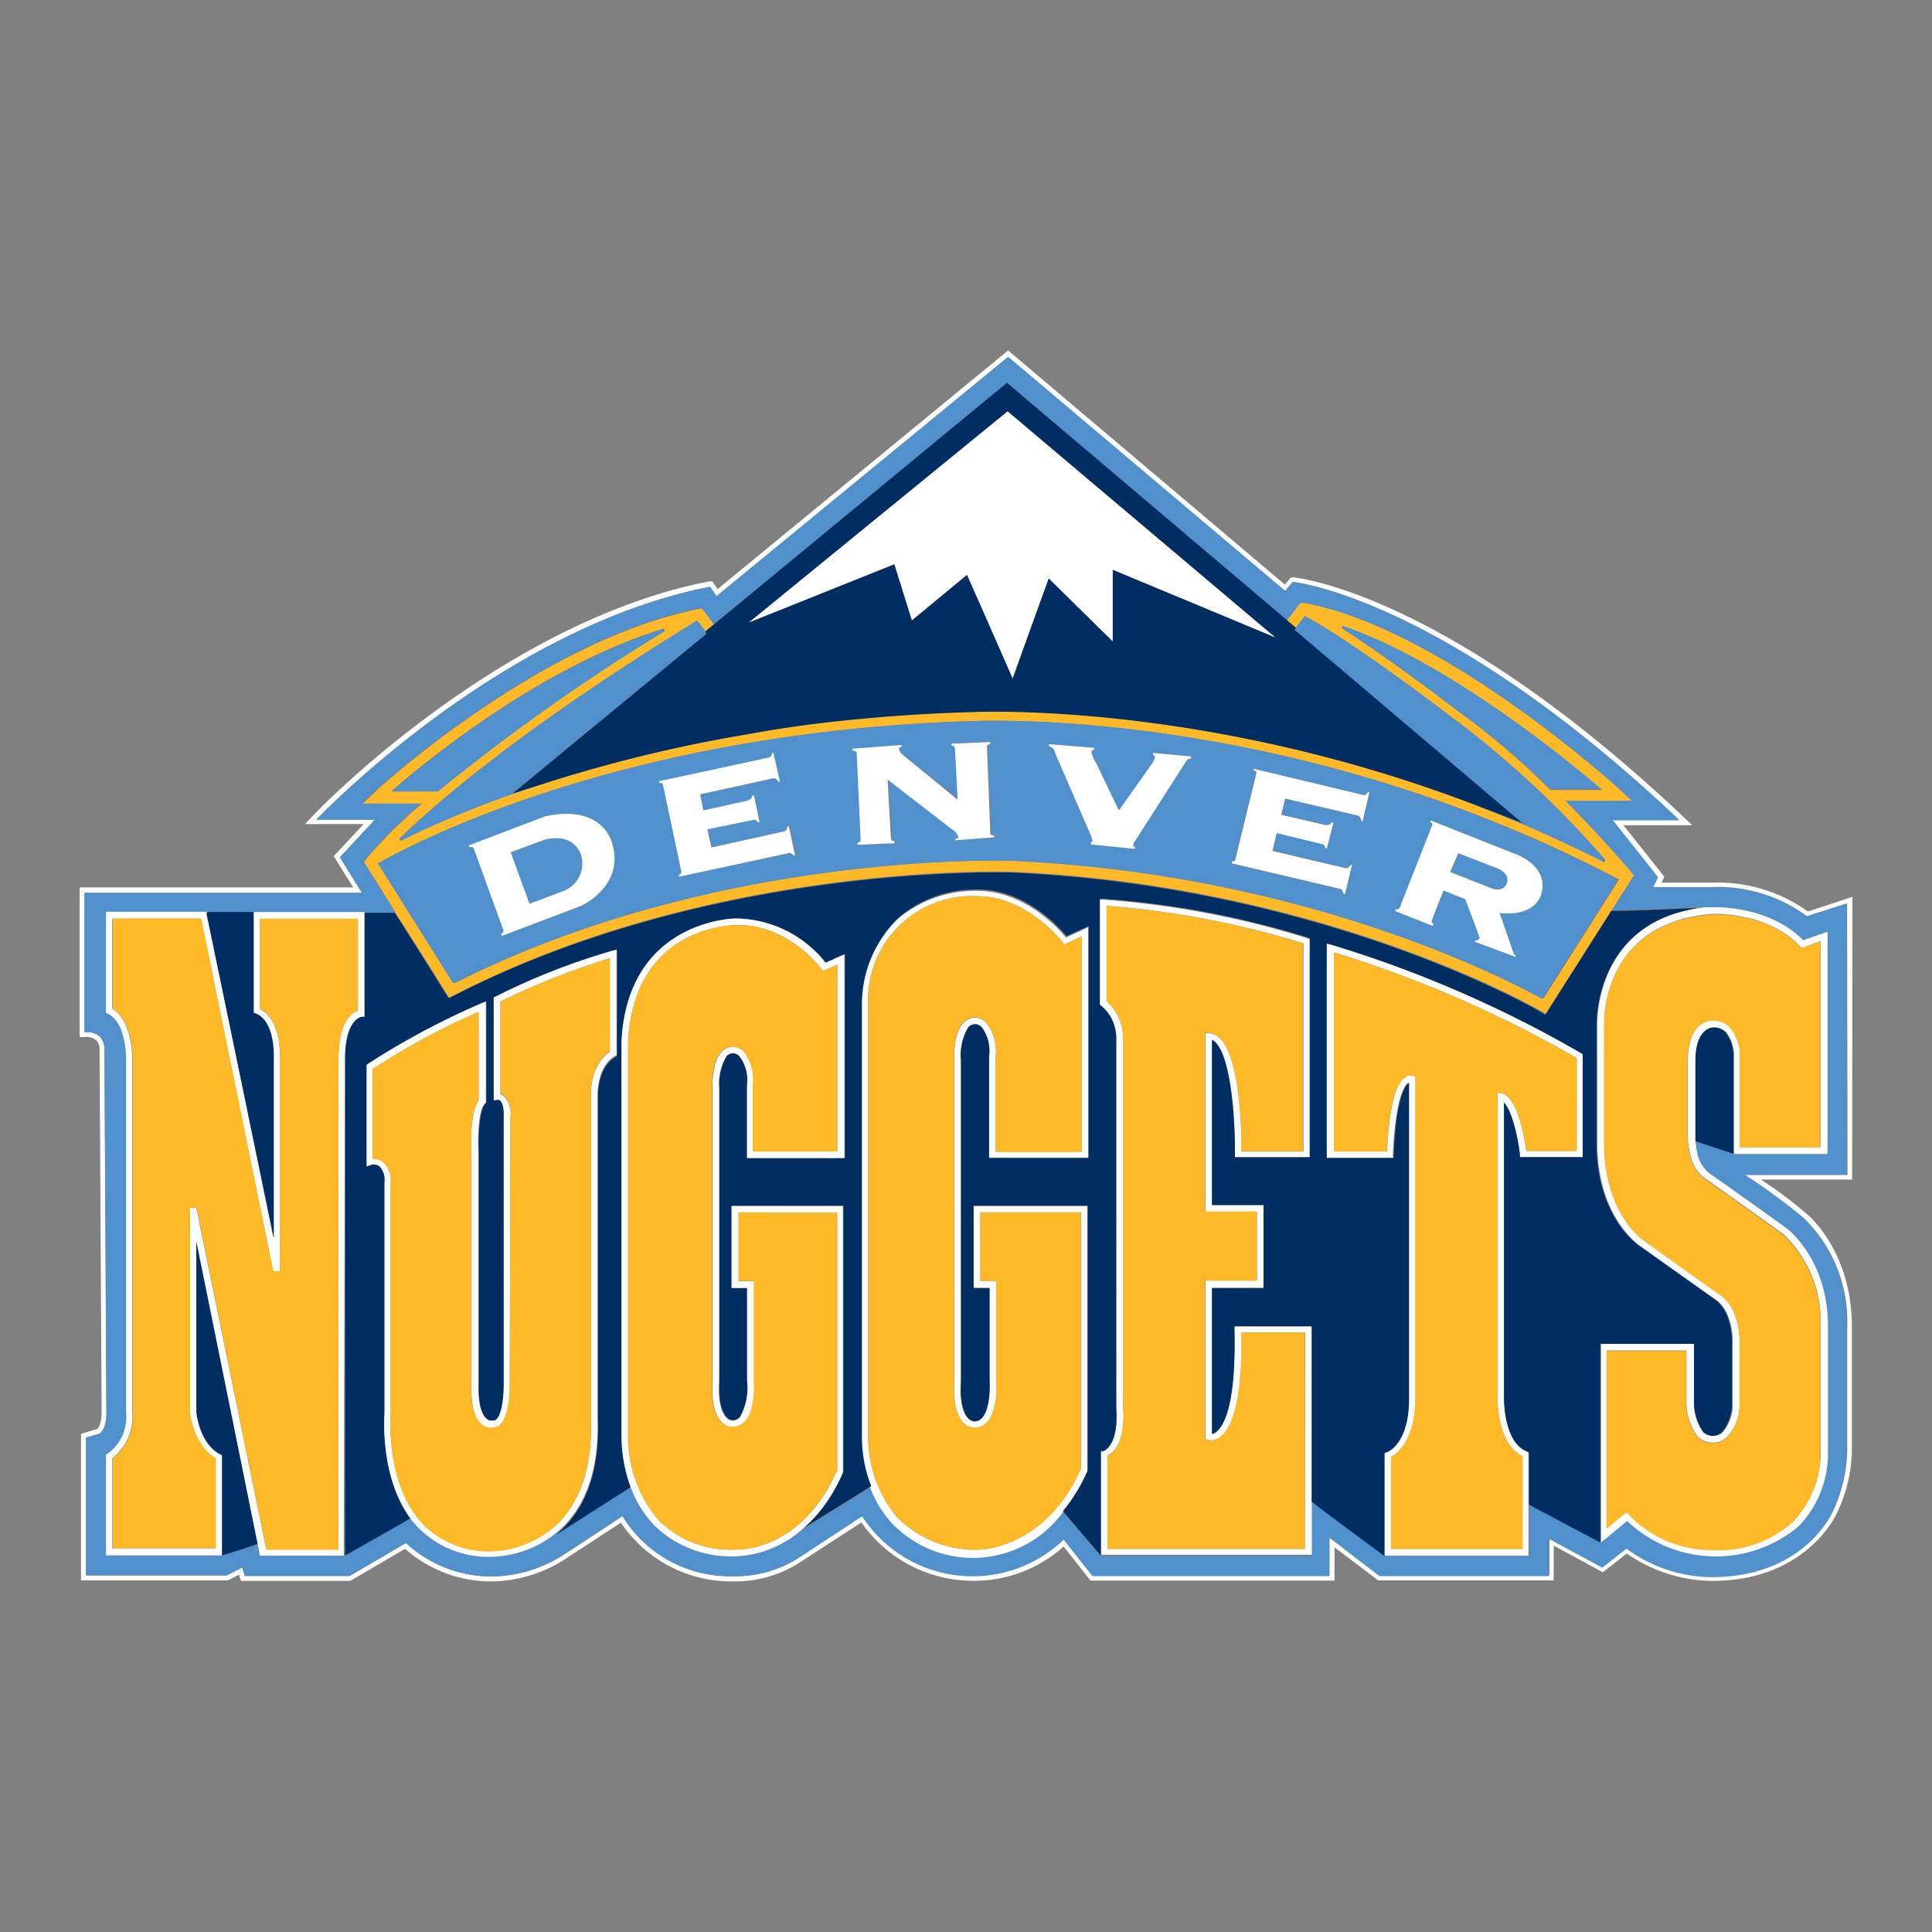 <svg id="Layer_1" data-name="Layer 1" xmlns="http://www.w3.org/2000/svg" viewBox="0 0 150 150"><rect x="0" y="0" width="150" height="150" fill="#808080" stroke="none"/><defs><style>.cls-1{fill:#fff;}.cls-2{fill:#5091cd;}.cls-3{fill:#002d62;}.cls-4{fill:#fdb927;}</style></defs><title>Artboard 1 copy 6</title><path class="cls-1" d="M143.82,69.63l-3.45,1.14a12.07,12.07,0,0,0-7.48-2.24H129l.22-.46-3.18-4,5.34,0-.68-.65c-18.26-17.25-29.79-18.54-30.27-18.59l-.2,0-.47.56L78.27,27.21,55.71,45.74l-.41-.6-.24,0c-16.38,3.18-30.63,18-30.77,18.2l-.61.64h4.56l-2.33,2.49,1.51,2.43H6.18V80.52h.4a1.12,1.12,0,0,1,.91.26,1,1,0,0,1,.24.66v0c0,.21.16,27.92.16,27.92v.26c0,1-.29,1.29-.34,1.33l-1.26.37V122.7h11.4l.88-.45c0,.09.14.49.14.49h8.48l4.26-2.49a10.1,10.1,0,0,0,6.91,2.53,10.89,10.89,0,0,0,5.25-1.56l4.6-3a10.31,10.31,0,0,0,8.62,4.56,9.25,9.25,0,0,0,5.32-1.51l4.73-3.07a10.57,10.57,0,0,0,8.45,4.53,10.42,10.42,0,0,0,7.25-2.66l2.09,2.65h18.94v-2.59L107,122.7h13.63V120l3.81,2.07s1.52-1.18,1.86-1.46a11.81,11.81,0,0,0,6.63,2.13h0c7.33,0,9.65-5.18,9.67-5.23a11.69,11.69,0,0,0,1.18-4.87V103c0-5.81-3.35-8.63-3.5-8.75a33,33,0,0,0-3.57-2.67h7.09Zm-.38,21.6h-7.95a47.25,47.25,0,0,1,4.57,3.35,11.19,11.19,0,0,1,3.36,8.45v9.64a11.7,11.7,0,0,1-1.14,4.73l0,0c-.26.55-2.58,5-9.31,5a11.23,11.23,0,0,1-6.63-2.22l-1.88,1.48-4.16-2.25v2.91H107.14l-3.91-3v3H84.86l-2.24-2.83A10.22,10.22,0,0,1,67,117.67l-5,3.28a9.12,9.12,0,0,1-5.13,1.43,9.73,9.73,0,0,1-8.5-4.69s-3.55,2.36-4.9,3.21a10.56,10.56,0,0,1-5.07,1.5,9.76,9.76,0,0,1-6.85-2.61l-4.39,2.57H19l-.19-.66-1.21.62H6.67v-10.7l1.06-.31h0c.12-.08.59-.5.52-1.93L8.11,81.49s.12-1.44-1.55-1.36V69.32H28.1l-1.71-2.76,2.72-2.92H24.56S38.68,48.75,55.13,45.56l.5.73L78.27,27.71l21.5,18.16.59-.7s11.66,1.12,30,18.48l-5.17,0,3.51,4.43-.38.79h4.57a11.62,11.62,0,0,1,7.41,2.27l3.11-1Z"/><path class="cls-2" d="M131.57,88.38c0-.14,0-.27,0-.37C131.55,88.11,131.56,88.23,131.57,88.38Z"/><path class="cls-2" d="M65,115.2c-.09.19-.19.36-.29.53C64.84,115.56,64.94,115.38,65,115.2Z"/><path class="cls-2" d="M43.77,118.48l-.24.23Z"/><path class="cls-2" d="M34.44,76.77l0,0Z"/><path class="cls-2" d="M131.55,87.83a.07.07,0,0,1,0,0S131.55,87.8,131.55,87.83Z"/><path class="cls-2" d="M132.92,68.91h-4.57l.38-.79-3.51-4.43,5.17,0c-18.37-17.36-30-18.48-30-18.48l-.59.7L78.27,27.71,55.63,46.29l-.5-.73C38.68,48.75,24.56,63.64,24.56,63.64h4.55l-2.72,2.92,1.71,2.76H6.56V80.13c1.67-.08,1.55,1.36,1.55,1.36l.16,27.88c.07,1.43-.4,1.85-.52,1.93h0l-1.06.31v10.7H17.6l1.21-.62.19.66h8.09l4.39-2.57a9.76,9.76,0,0,0,6.85,2.61,10.56,10.56,0,0,0,5.07-1.5c1.35-.85,4.9-3.21,4.9-3.21a9.73,9.73,0,0,0,8.5,4.69A9.12,9.12,0,0,0,61.93,121l5-3.28a10.22,10.22,0,0,0,15.65,1.82l2.24,2.83h18.37v-3l3.91,3h13.13v-2.91l4.16,2.25,1.88-1.48a11.23,11.23,0,0,0,6.63,2.22c6.73,0,9.05-4.4,9.31-5l0,0a11.7,11.7,0,0,0,1.14-4.73V103a11.19,11.19,0,0,0-3.36-8.45,47.25,47.25,0,0,0-4.57-3.35h7.95V70.15l-3.11,1A11.62,11.62,0,0,0,132.92,68.91Zm8.94,3.43V89.6H134.6s-2.72-.89-3-1c0,0,0-.09,0-.13a6.82,6.82,0,0,0,.14,1,2.62,2.62,0,0,0,.94,1.62s2.49,1.74,6.12,4.36c.13.1,3.17,2.51,3.09,7.71v9.95a8.17,8.17,0,0,1-2.26,5.38,10,10,0,0,1-13.33-.4l-1.61,1.33-.28.22-.13.1s-4.55-2.4-5.53-2.94v4H107.48s-4.62-3.43-5.66-4.23v4.24H85.45S83,118,82.51,117.32a8.67,8.67,0,0,1-13.3.79,8.46,8.46,0,0,1-1.62-2.64c-.8.51-4.43,2.77-5.46,3.4l-.29.23a8.21,8.21,0,0,1-4.74,1.73,8.5,8.5,0,0,1-6.29-2.39,8.65,8.65,0,0,1-1.88-3.07c-.84.55-4.91,3.14-5.85,3.73a11.08,11.08,0,0,1-1,.68,8.47,8.47,0,0,1-3.88,1.09,7.66,7.66,0,0,1-5.86-2.4,6.66,6.66,0,0,1-.49-.59c-1.12.65-5.09,2.89-5.09,2.89H20.22l0-.21-.15-.71c-.74.26-2.82.91-2.82.91h-9V113l.13-.07a3.51,3.51,0,0,0,1.43-3.2s0-27.26,0-27.27.09-3-1.41-3.68l-.15-.07v-.17l0-7.43v-.25H19.66v0h11a.21.21,0,0,0,0-.06l-2.25-3.6-.2-.32.23-.3a37.12,37.12,0,0,1,4.28-4.23H28.11l1-.94c.51-.47,12.81-11.67,25-14.15l.33-.06.21.27.75,1L78.18,29.72,99.92,48.17l.84-1.09.2-.26.32,0c10.27,1.91,23,13.14,24.4,14.41l1,.94h-5.15c2.93,3,5,5.42,5.25,5.7l.08.07-.29.47-1.43,2.25c2.34,0,6.14-.24,7.27-.23h-.05l.55,0c.18,0,4.38-.16,7,2.55l1.56-.53Z"/><path class="cls-2" d="M64.45,116.21l0,0Z"/><path class="cls-2" d="M131.55,88v0Z"/><path class="cls-2" d="M65.46,114.3c-.12.27-.24.54-.37.79C65.22,114.84,65.34,114.58,65.46,114.3Z"/><path class="cls-3" d="M134.58,82.08a3,3,0,0,0-.61-1.94,1.36,1.36,0,0,0-1-.38c-.06,0-1.36,0-1.39,2.58v5.44a.07.07,0,0,0,0,0h0V88c0,.1,0,.23,0,.37v.08s0,.08,0,.13c.3.11,3,1,3,1l0-.25Z"/><path class="cls-3" d="M15.24,109.65s.24,2.41,1.85,3.24l.14.07v7.56l0,.25s2.08-.65,2.82-.91L15.24,96.34Z"/><path class="cls-4" d="M34.41,76.72l0,0,.2.32.27.41.44-.22c19.79-10.16,42.22-9.58,43.16-9.55,24.34,1.06,40.93,10.68,41.09,10.78l.45.26,5.12-8.06,1.43-2.25.29-.47-.08-.07c-.23-.28-2.32-2.75-5.25-5.7h5.15l-1-.94c-1.42-1.27-14.13-12.5-24.4-14.41l-.32,0-.2.26-.84,1.09.07.07h0l.61.51.69-.9.07,0c3.88,2.09,11.44,7.89,11.49,7.93a76.14,76.14,0,0,1,11.8,11l-.11.15c-2-1-4.08-2-6.21-2.91-1.14-.49-2.28-.94-3.4-1.38-21.42-8.31-39.37-7.38-39.57-7.37-2.8.08-5.63.25-8.39.51-3,.27-5.93.66-8.87,1.16h0a112.27,112.27,0,0,0-16.35,4l-2,.7h0a79.57,79.57,0,0,0-8.6,3.6L31,65.13c2.86-2.79,9.66-8.69,23.1-16.87l.07,0,.59.81.61-.5h0l.08-.06-.75-1-.21-.27-.33.06c-12.22,2.48-24.52,13.68-25,14.15l-1,.94h4.61a37.12,37.12,0,0,0-4.28,4.23l-.23.3.2.32,2.25,3.6a.21.21,0,0,1,0,.06h0C32.14,73.09,33.81,75.76,34.41,76.72Zm78.86-21.45h0s-5-3.89-9.11-6.5l.09-.17c8.15,2.82,17.32,10.33,19.94,12.57l.19.17h-.25l-3.76,0A58.6,58.6,0,0,0,113.27,55.27ZM30.39,61.42l.2-.17c2.53-2.19,11.52-9.57,20.94-12.45l.08.17A158.58,158.58,0,0,0,34,61.42Zm-1,5.56.09,0c3-1.7,19.4-10.19,46-11,1,0,24.81-1.07,50.16,12.27l.09,0-5.89,9.27-.08,0c-2.91-1.61-18.58-9.7-41.13-10.69-.22,0-22.89-.83-43.25,9.47l-.07,0Z"/><path class="cls-2" d="M124.38,61.33l-.19-.17c-2.62-2.24-11.79-9.75-19.94-12.57l-.09.17c4.06,2.61,9.06,6.46,9.11,6.5h0a58.6,58.6,0,0,1,7.1,6l3.76,0Z"/><path class="cls-2" d="M51.61,49l-.08-.17c-9.42,2.88-18.41,10.26-20.94,12.45l-.2.17H34A158.58,158.58,0,0,1,51.61,49Z"/><path class="cls-2" d="M117.05,68.54s.33-.78-1-1.22l-2.82-1.08-.58,1.46,3.06,1.21S116.73,69.43,117.05,68.54Z"/><path class="cls-2" d="M43.77,69.17a2.28,2.28,0,0,0,1.33-2.83s-.52-1.79-2.93-1.11l-2.52,1,1.46,4Z"/><path class="cls-2" d="M35.3,76.31c20.36-10.3,43-9.48,43.25-9.47,22.55,1,38.22,9.08,41.13,10.69l.08,0,5.89-9.27-.09,0C100.21,54.91,76.4,55.93,75.4,56c-26.56.77-42.95,9.26-46,11l-.09,0,5.88,9.36Zm73.1-5.72a.21.21,0,0,0,.29-.12L111.23,64c0-.12-.19-.17-.19-.17l.06-.14,6.82,2.71c2.72,1.26,1.67,3.24,1.67,3.24-.79,1.64-3.15,1.23-3.15,1.23l1.11,3.21a.41.41,0,0,1,.14.13l0,.08-3.17-1.18,0-.12c.26.1.37-.19.37-.19-.06-.22-1.12-3-1.12-3l-1.69-.67-.9,2.29a.25.25,0,0,0,.14.32l-.06.15-2.91-1.15Zm-12.79-3.7a.2.2,0,0,0,.27-.17L97.52,60c0-.13-.21-.15-.21-.15l0-.14,8.35,2s.37.16.49-.19l.13,0-.53,2.27-.09,0a.69.69,0,0,0-.19-.43L99.78,62l-.31,1.23,3.41.79s.36.06.5-.19h.15l-.51,2-.13,0a.39.39,0,0,0-.16-.3l-3.61-.88-.33,1.39,5.66,1.33s.22.09.41-.26l.11,0-.54,2.27-.1,0s-.11-.35-.29-.34l-8.47-2ZM81.44,57.78l3.51.28,0,.17c-.13,0-.23.05-.22.16a3.32,3.32,0,0,0,.41.92l1.73,3.62,2.55-3.61a1.49,1.49,0,0,0,.24-.47c0-.1,0-.2-.13-.21l0-.18,2.94.27v.17c-.28,0-.34.13-.52.43l-3.79,5.91c-.06.12-.15.2-.16.33s0,.17.11.18v.16l-3.4-.35,0-.18c.18,0,.08-.22.08-.22l-.08-.26-2.78-6.41c-.12-.39-.18-.44-.51-.54ZM70,57.86V58s-.29,0-.22.19a.89.89,0,0,0,.2.32L74.39,62l-.21-4a.22.22,0,0,0-.26-.19V57.7l3-.13v.16a.23.23,0,0,0-.25.23l.31,6.81c0,.11.28.09.28.09l0,.15-3,.23v-.12s.29,0,.22-.19a1,1,0,0,0-.21-.32l.15.1-5.42-4.18.26,4.58a.24.24,0,0,0,.28.19v.17l-2.88.12,0-.17a.23.23,0,0,0,.25-.22l-.31-6.8c0-.12-.27-.1-.27-.1l0-.15Zm-10.46,1s.41,0,.37-.39l.11,0,.51,2.27-.09,0a.7.7,0,0,0-.36-.31l-5.75,1.26.25,1.25L58,62.18s.35-.1.37-.39l.14,0L59,63.8l-.14,0a.38.38,0,0,0-.27-.19l-3.64.75.31,1.41,5.68-1.25s.24,0,.26-.41l.11,0,.49,2.28-.1,0s-.25-.27-.41-.18l-8.51,1.83,0-.16a.21.21,0,0,0,.18-.27l-1.43-6.77c-.06-.11-.25,0-.25,0l0-.15ZM42.3,63.43c4.47-1.06,5.2,2,5.2,2,1.09,3.38-2.38,4.94-2.38,4.94L39,72.66l-.08-.16a.25.25,0,0,0,.18-.29l-2.32-6.39c-.08-.1-.29,0-.29,0l-.08-.14Z"/><path class="cls-2" d="M54.8,49.25l.06-.06L54.75,49l-.59-.81-.07,0C40.65,56.44,33.85,62.34,31,65.13l.11.15a79.57,79.57,0,0,1,8.6-3.6h0l2-.7-2,.63Z"/><path class="cls-2" d="M118.16,63.9c-1.09-.43-2.16-.84-3.23-1.24,1.12.44,2.26.89,3.4,1.38,2.13.92,4.22,1.89,6.21,2.91l.11-.15a76.14,76.14,0,0,0-11.8-11s-7.61-5.84-11.49-7.93l-.07,0-.69.9-.12.15Z"/><path class="cls-1" d="M36.76,65.82l2.32,6.39a.25.25,0,0,1-.18.29l.08.16,6.14-2.33s3.47-1.56,2.38-4.94c0,0-.73-3-5.2-2l-5.91,2.25.08.14S36.68,65.72,36.76,65.82Zm5.41-.59c2.41-.68,2.93,1.11,2.93,1.11a2.28,2.28,0,0,1-1.33,2.83l-2.66,1-1.46-4Z"/><path class="cls-1" d="M51.46,60.87l1.43,6.77a.21.21,0,0,1-.18.27l0,.16,8.51-1.83c.16-.09.41.18.41.18l.1,0-.49-2.28-.11,0c0,.39-.26.41-.26.41L55.23,65.8l-.31-1.41,3.64-.75a.38.38,0,0,1,.27.19l.14,0-.43-2.06-.14,0c0,.29-.37.39-.37.39l-3.42.76-.25-1.25,5.75-1.26a.7.7,0,0,1,.36.31l.09,0-.51-2.27-.11,0c0,.38-.37.39-.37.39l-8.39,1.81,0,.15S51.4,60.76,51.46,60.87Z"/><path class="cls-1" d="M66.51,58.4l.31,6.8a.23.23,0,0,1-.25.22l0,.17,2.88-.12V65.3a.24.24,0,0,1-.28-.19l-.26-4.58,5.42,4.18-.15-.1a1,1,0,0,1,.21.32c.07.19-.22.19-.22.19v.12l3-.23,0-.15s-.24,0-.28-.09L76.63,58a.23.23,0,0,1,.25-.23v-.16l-3,.13v.16a.22.22,0,0,1,.26.19l.21,4L70,58.53a.89.89,0,0,1-.2-.32C69.74,58,70,58,70,58v-.16l-3.82.29,0,.15S66.47,58.28,66.51,58.4Z"/><path class="cls-1" d="M104.33,69.41l.1,0,.54-2.27-.11,0c-.19.35-.41.26-.41.26l-5.66-1.33.33-1.39,3.61.88a.39.39,0,0,1,.16.3l.13,0,.51-2h-.15c-.14.25-.5.19-.5.19l-3.41-.79L99.78,62l5.73,1.34a.69.69,0,0,1,.19.43l.09,0,.53-2.27-.13,0c-.12.35-.49.19-.49.19l-8.35-2,0,.14s.2,0,.21.15l-1.64,6.72a.2.2,0,0,1-.27.17l0,.16,8.47,2C104.22,69.06,104.33,69.41,104.33,69.41Z"/><path class="cls-1" d="M111.31,71.75a.25.25,0,0,1-.14-.32l.9-2.29,1.69.67s1.06,2.79,1.12,3c0,0-.11.29-.37.19l0,.12,3.17,1.18,0-.08a.41.41,0,0,0-.14-.13l-1.11-3.21s2.36.41,3.15-1.23c0,0,1-2-1.67-3.24l-6.82-2.71-.06.14s.19,0,.19.17l-2.54,6.45a.21.21,0,0,1-.29.12l-.06.16,2.91,1.15Zm1.91-5.51L116,67.32c1.34.44,1,1.22,1,1.22-.32.89-1.35.37-1.35.37l-3.06-1.21Z"/><path class="cls-1" d="M81.93,58.49l2.78,6.41.08.26s.1.21-.08.22l0,.18,3.4.35v-.16c-.08,0-.12,0-.11-.18s.1-.21.16-.33l3.79-5.91c.18-.3.24-.45.52-.43v-.17l-2.94-.27,0,.18c.12,0,.15.11.13.21a1.49,1.49,0,0,1-.24.47l-2.55,3.61-1.73-3.62a3.32,3.32,0,0,1-.41-.92c0-.11.09-.17.22-.16l0-.17-3.51-.28,0,.17C81.75,58.05,81.81,58.1,81.93,58.49Z"/><path class="cls-1" d="M26.79,82c.07-2.89,1.27-3,1.28-3l.23,0a1.77,1.77,0,0,0,0-.23V70.81H19.66v7.82l.17.06c1.48.59,1.39,3.26,1.39,3.29s0,9.45,0,14.13L16.09,71l0-.21H8.23v.25l0,7.43v.17l.15.07c1.5.73,1.41,3.65,1.41,3.68s0,27.27,0,27.27a3.51,3.51,0,0,1-1.43,3.2l-.13.07v7.83h9l0-.25V113l-.14-.07c-1.61-.83-1.84-3.21-1.85-3.24V96.34L20,119.86l.15.71,0,.21h6.54v-.25Zm-.51,0s0,35,0,38.31h-5.6L15.23,93.73l-.51,0v15.9c0,.12.27,2.57,2,3.58v7h-8v-7a4.07,4.07,0,0,0,1.55-3.56l0-27.26c0-.12.08-3.09-1.56-4.07l0-7h6.88l5.63,27.41.52,0,0-16.69c0-.11.09-2.86-1.56-3.69v-7h7.61v7.13C27.32,78.62,26.34,79.29,26.28,82Z"/><path class="cls-1" d="M84.44,114.13V93.62H75.59V100h1.24v7.17c0,.6,0,2.24-.57,2.9a.76.76,0,0,1-.61.29.72.72,0,0,1-.49-.25c-.31-.33-.66-1.09-.55-2.85V82.29a4.21,4.21,0,0,1,.57-2.55.72.72,0,0,1,.55-.24.74.74,0,0,1,.5.25A3.07,3.07,0,0,1,76.79,82v8h7.69v-18l-.36.17-1.36.62c-.6-.72-3.22-3.62-6.87-3.62a9.26,9.26,0,0,0-6.19,2.19,9.4,9.4,0,0,0-2.83,6.83v33.3a10.53,10.53,0,0,0,.72,4.09,8.46,8.46,0,0,0,1.62,2.64,8.67,8.67,0,0,0,13.3-.79,13.39,13.39,0,0,0,1.91-3.14Zm-.51-.12c-2.83,6.36-8,6.31-8,6.31a8.55,8.55,0,0,1-6.31-2.56,9.73,9.73,0,0,1-2.21-6.37V78.1a8.07,8.07,0,0,1,8.5-8.52c3.83,0,6.57,3.54,6.59,3.58l.13.17.19-.09L84,72.69V89.41H77.3V82a3.52,3.52,0,0,0-.73-2.6,1.23,1.23,0,0,0-.84-.39,1.28,1.28,0,0,0-.93.4c-.81.86-.72,2.84-.71,2.92v24.91c-.09,1.56.15,2.66.73,3.24a1.1,1.1,0,0,0,.85.38,1.31,1.31,0,0,0,1-.45c.87-1,.7-3.18.69-3.27V99.45H76.11V94.13h7.82Z"/><path class="cls-1" d="M95.84,102.93v.26c.14,5.81-.81,7.46-1.4,7.93a.76.76,0,0,1-.34.17V100h4V93.56h-4V80.8c1.38.65,1.83,5.65,1.78,8.85v.26h5.81v-17l-.18-.06a69.86,69.86,0,0,0-15.85-3l-.27,0V78l.11.08a3.26,3.26,0,0,1,1.17,2.46v28.74c.21,3-1,3.33-1,3.33l-.19,0s0,8.1,0,8.1h16.37V102.93Zm5.47,17.33H86V113c.44-.22,1.4-1,1.21-3.77V80.55a3.81,3.81,0,0,0-1.29-2.81V70.33a69.56,69.56,0,0,1,15.28,2.91V89.4H96.4c0-1.71-.08-9.06-2.54-9.18l-.27,0V94.07h4v5.36h-4v12.31l.18.05a1.07,1.07,0,0,0,1-.24c.81-.61,1.74-2.52,1.63-8.1h4.94Z"/><path class="cls-1" d="M118.56,112.67c-1.87-.74-1.78-4.23-1.78-4.26V85.59c.59.63,1.06,2.61,1.23,4l0,.23h4.88v-8l-.12-.08a91.51,91.51,0,0,0-19.43-8.43l-.33-.08V89.91h5.13v-.24c.19-4.44.89-5.39,1.19-5.6h0v24.38c0,3.59-1.66,4.24-1.73,4.26l-.17.07v8h11.24v-8Zm-.35,7.59H108v-7.15c.51-.26,1.94-1.32,1.9-4.68V83.62l-.14-.07a.68.68,0,0,0-.62.06c-.81.47-1.29,2.41-1.45,5.79h-4.12V73.94a91.72,91.72,0,0,1,18.85,8.21v7.21H118.5c-.14-1.07-.68-4.23-1.93-4.47l-.31-.06V108.4c0,.14-.08,3.67,1.95,4.67Z"/><path class="cls-4" d="M27.79,78.45V71.32H20.18v7c1.65.83,1.56,3.58,1.56,3.69l0,16.69-.52,0L15.63,71.32H8.75l0,7c1.64,1,1.56,4,1.56,4.07l0,27.26a4.07,4.07,0,0,1-1.55,3.56v7h8v-7c-1.72-1-2-3.46-2-3.58V93.78l.51,0,5.41,26.53h5.6c0-3.34,0-38.31,0-38.31C26.34,79.29,27.32,78.62,27.79,78.45Z"/><path class="cls-4" d="M76.11,99.45h1.23v7.66c0,.09.18,2.3-.69,3.27a1.31,1.31,0,0,1-1,.45,1.1,1.1,0,0,1-.85-.38c-.58-.58-.82-1.68-.73-3.24V82.3c0-.08-.1-2.06.71-2.92a1.28,1.28,0,0,1,.93-.4,1.23,1.23,0,0,1,.84.39A3.52,3.52,0,0,1,77.3,82v7.44H84V72.69l-1.18.55-.19.09-.13-.17s-2.76-3.58-6.59-3.58a8.07,8.07,0,0,0-8.5,8.52v33.29a9.73,9.73,0,0,0,2.21,6.37,8.55,8.55,0,0,0,6.31,2.56s5.2.05,8-6.31V94.13H76.11Z"/><path class="cls-4" d="M94.74,111.55a1.07,1.07,0,0,1-1,.24l-.18-.05V99.43h4V94.07h-4V80.2l.27,0c2.46.12,2.56,7.47,2.54,9.18h4.78V73.24A69.56,69.56,0,0,0,85.9,70.33v7.41a3.81,3.81,0,0,1,1.29,2.81v28.72c.19,2.75-.77,3.55-1.21,3.77v7.22h15.33V103.45H96.37C96.48,109,95.55,110.94,94.74,111.55Z"/><path class="cls-4" d="M116.26,108.4V84.83l.31.06c1.25.24,1.79,3.4,1.93,4.47h3.91V82.15a91.72,91.72,0,0,0-18.85-8.21V89.4h4.12c.16-3.38.64-5.32,1.45-5.79a.68.68,0,0,1,.62-.06l.14.07v24.81c0,3.36-1.39,4.42-1.9,4.68v7.15h10.22v-7.19C116.18,112.07,116.26,108.54,116.26,108.4Z"/><path class="cls-3" d="M124.24,104.59v-.26h7.21v4.44a4,4,0,0,0,.7,2.39,1.12,1.12,0,0,0,.84.32h0a1.11,1.11,0,0,0,.7-.29,3.33,3.33,0,0,0,.77-2.3v-4.37s.2-2.73-1.48-3.74l-5.63-4c-.13-.09-3.27-2.13-3.4-7.73V79.6c0-.08-.2-7.29,7-8.88a10.86,10.86,0,0,1,1.37-.23h.05c-1.13,0-4.93.24-7.27.23l-5.12,8.06-.45-.26c-.16-.1-16.75-9.72-41.09-10.78-.94,0-23.37-.61-43.16,9.55l-.44.22-.27-.41-.2-.32,0,0c-.6-1-2.27-3.63-3.71-5.91H28.31v7.84a1.77,1.77,0,0,1,0,.23l-.23,0s-1.21.15-1.28,3l0,38.57v.25s4-2.24,5.09-2.89c-2.43-3.27-2.05-8-2-8.2V91.79a1.52,1.52,0,0,0-.4-1.25.83.83,0,0,0-.66-.1l-.33.12V82.68l.1-.08a59.79,59.79,0,0,1,8.8-4.7l.36-.15V85.6l-.07.08c-.48.47-.57,2.61-.51,3.86V107.4c-.06,1.88.35,2.54.61,2.76a.55.55,0,0,0,.44.16h.07a.38.38,0,0,0,.29-.11c.5-.49.58-2.17.56-2.78,0,0,0-20.73,0-20.74,0-.82-.17-1.11-.28-1.21a.26.26,0,0,0-.19-.08l-.31.06v-8l.15-.06a52.28,52.28,0,0,1,9.07-3.56l.32-.08V82l-.13.07c-1.47.88-1.35,3.16-1.35,3.2v25c.11,3.64-.77,6.42-2.62,8.3l-.24.23q-.22.21-.45.39c.94-.59,5-3.18,5.85-3.73a11.62,11.62,0,0,1-.68-3.82V80.81c.51-9.39,8.77-9.5,8.84-9.5a9,9,0,0,1,7,3.44l1.1-.5.37-.16V89.91H58v-5.7A3,3,0,0,0,57.42,82a.67.67,0,0,0-1,0,4.27,4.27,0,0,0-.56,2.5v22.73c-.1,1.72.25,2.46.55,2.78a.68.68,0,0,0,.47.25.78.78,0,0,0,.6-.28,4.66,4.66,0,0,0,.55-2.85V100H56.8V93.63h8.69v20.62l0,0c-.12.28-.24.54-.37.79l-.06.11c-.09.18-.19.36-.29.53a5.55,5.55,0,0,1-.29.48l0,0a10.8,10.8,0,0,1-2.3,2.62c1-.63,4.66-2.89,5.46-3.4a10.53,10.53,0,0,1-.72-4.09V78.08a9.4,9.4,0,0,1,2.83-6.83,9.26,9.26,0,0,1,6.19-2.19c3.65,0,6.27,2.9,6.87,3.62l1.36-.62.36-.17v18H76.79V82a3.07,3.07,0,0,0-.56-2.22.74.74,0,0,0-.5-.25.72.72,0,0,0-.55.24,4.21,4.21,0,0,0-.57,2.55v24.93c-.11,1.76.24,2.52.55,2.85a.72.72,0,0,0,.49.25.76.76,0,0,0,.61-.29c.6-.66.61-2.3.57-2.9V100H75.59V93.62h8.85v20.51l0,.05a13.39,13.39,0,0,1-1.91,3.14c.52.65,2.94,3.45,2.94,3.45s0-8.1,0-8.1l.19,0s1.22-.35,1-3.33V80.55a3.26,3.26,0,0,0-1.17-2.46L85.39,78V69.78l.27,0a69.86,69.86,0,0,1,15.85,3l.18.06v17H95.88v-.26c0-3.2-.4-8.2-1.78-8.85V93.56h4V100h-4v11.34a.76.76,0,0,0,.34-.17c.59-.47,1.54-2.12,1.4-7.93v-.26h6v13.61c1,.8,5.66,4.23,5.66,4.23v-8l.17-.07c.07,0,1.77-.67,1.73-4.26V84.06h0c-.3.21-1,1.16-1.19,5.6v.24H103V73.26l.33.08a91.51,91.51,0,0,1,19.43,8.43l.12.08v8H118l0-.23c-.17-1.44-.64-3.42-1.23-4v22.82s-.09,3.52,1.78,4.26l.16.06v4.06c1,.54,5.53,2.94,5.53,2.94V104.59Z"/><path class="cls-3" d="M21.26,96.11c0-4.68,0-14.12,0-14.13s.09-2.7-1.39-3.29l-.17-.06V70.81H16.05l0,.21Z"/><path class="cls-1" d="M132.94,70.44l-.55,0a10.86,10.86,0,0,0-1.37.23c-7.23,1.59-7,8.8-7,8.88v9.51c.13,5.6,3.27,7.64,3.4,7.73l5.63,4c1.68,1,1.48,3.71,1.48,3.74v4.37a3.33,3.33,0,0,1-.77,2.3,1.11,1.11,0,0,1-.7.29h0a1.12,1.12,0,0,1-.84-.32,4,4,0,0,1-.7-2.39v-4.44h-7.21v15.4l.13-.1.28-.22,1.61-1.33a10,10,0,0,0,13.33.4,8.17,8.17,0,0,0,2.26-5.38v-9.95c.08-5.2-3-7.61-3.09-7.71-3.63-2.62-6.1-4.35-6.12-4.36a2.62,2.62,0,0,1-.94-1.62,6.82,6.82,0,0,1-.14-1v-.08c0-.15,0-.27,0-.37v-.17h0s0,0,0,0V82.34c0-2.53,1.33-2.58,1.39-2.58a1.36,1.36,0,0,1,1,.38,3,3,0,0,1,.61,1.94v7.26l0,.25h7.26V72.34l-.34.12L140,73C137.32,70.28,133.12,70.43,132.94,70.44Zm8.41,2.62v16h-6.26v-7a3.44,3.44,0,0,0-.75-2.3,1.82,1.82,0,0,0-1.39-.55c-.07,0-1.87,0-1.91,3.1v5.41c0,.1-.15,2.79,1.32,3.75,0,0,2.49,1.74,6.1,4.35a9.31,9.31,0,0,1,2.89,7.29v10a7.81,7.81,0,0,1-2.12,5,8.68,8.68,0,0,1-6.45,2.19,8.82,8.82,0,0,1-6.31-2.76l-.17-.17-.18.15-1.37,1.13V104.85h6.19v3.91a4.43,4.43,0,0,0,.86,2.76A1.61,1.61,0,0,0,133,112h0a1.5,1.5,0,0,0,1.06-.4,3.68,3.68,0,0,0,1-2.68v-4.37c0-.1.22-3-1.73-4.19l-5.61-4c-.05,0-3.05-2-3.17-7.3V79.59c0-.34-.22-8,8.46-8.64,0,0,4.26-.15,6.73,2.51l.12.12.15,0Z"/><path class="cls-4" d="M139.7,73.46C137.23,70.8,133,71,133,71c-8.68.6-8.48,8.3-8.46,8.64V89.1c.12,5.31,3.12,7.28,3.17,7.3l5.61,4c2,1.16,1.74,4.09,1.73,4.19v4.37a3.68,3.68,0,0,1-1,2.68,1.5,1.5,0,0,1-1.06.4h0a1.61,1.61,0,0,1-1.21-.48,4.43,4.43,0,0,1-.86-2.76v-3.91h-6.19v13.81l1.37-1.13.18-.15.17.17a8.82,8.82,0,0,0,6.31,2.76,8.68,8.68,0,0,0,6.45-2.19,7.81,7.81,0,0,0,2.12-5v-10a9.31,9.31,0,0,0-2.89-7.29c-3.61-2.61-6.08-4.33-6.1-4.35-1.47-1-1.33-3.65-1.32-3.75V82.34c0-3.08,1.84-3.1,1.91-3.1a1.82,1.82,0,0,1,1.39.55,3.44,3.44,0,0,1,.75,2.3v7h6.26v-16l-1.38.47-.15,0Z"/><path class="cls-1" d="M64.43,116.25l0,0a5.55,5.55,0,0,0,.29-.48c.1-.17.2-.34.29-.53l.06-.11c.13-.25.25-.52.37-.79l0,0V93.63H56.8V100H58v7.17a4.66,4.66,0,0,1-.55,2.85.78.78,0,0,1-.6.28.68.68,0,0,1-.47-.25c-.3-.32-.65-1.06-.55-2.78V84.52A4.27,4.27,0,0,1,56.4,82a.67.67,0,0,1,1,0A3,3,0,0,1,58,84.21v5.7h7.56V74.09l-.37.16-1.1.5a9,9,0,0,0-7-3.44c-.07,0-8.33.11-8.84,9.5v30.74a11.62,11.62,0,0,0,.68,3.82,8.65,8.65,0,0,0,1.88,3.07,8.5,8.5,0,0,0,6.29,2.39,8.21,8.21,0,0,0,4.74-1.73l.29-.23A10.8,10.8,0,0,0,64.43,116.25Zm-7.32,4.06a7.93,7.93,0,0,1-5.93-2.23,10,10,0,0,1-2.41-6.52V80.83c.48-8.88,8-9,8.33-9,4.06-.15,6.65,3.36,6.67,3.39l.13.17.19-.08.92-.42V89.4H58.48V84.21a3.45,3.45,0,0,0-.71-2.56,1.23,1.23,0,0,0-.83-.38,1.2,1.2,0,0,0-.91.4c-.8.84-.71,2.78-.7,2.86v22.7c-.09,1.54.15,2.62.71,3.18a1.18,1.18,0,0,0,.84.39,1.36,1.36,0,0,0,1-.45c.86-.95.69-3.13.68-3.22V99.47h-1.2V94.15H65v20C62.2,120.48,57.32,120.32,57.11,120.31Z"/><path class="cls-4" d="M65,114.13v-20H57.32v5.32h1.2v7.66c0,.09.18,2.27-.68,3.22a1.36,1.36,0,0,1-1,.45,1.18,1.18,0,0,1-.84-.39c-.56-.56-.8-1.64-.71-3.18V84.53c0-.08-.1-2,.7-2.86a1.2,1.2,0,0,1,.91-.4,1.23,1.23,0,0,1,.83.38,3.45,3.45,0,0,1,.71,2.56V89.4H65V74.89l-.92.42-.19.08-.13-.17s-2.61-3.54-6.67-3.39c-.32,0-7.85.12-8.33,9v30.73a10,10,0,0,0,2.41,6.52,7.93,7.93,0,0,0,5.93,2.23C57.32,120.32,62.2,120.48,65,114.13Z"/><path class="cls-1" d="M43.77,118.48c1.85-1.88,2.73-4.66,2.62-8.3v-25s-.12-2.32,1.35-3.2l.13-.07V73.73l-.32.08a52.28,52.28,0,0,0-9.07,3.56l-.15.06v8l.31-.06a.26.26,0,0,1,.19.08c.11.1.3.39.28,1.21,0,0,0,20.74,0,20.74,0,.61-.06,2.29-.56,2.78a.38.38,0,0,1-.29.11h-.07a.55.55,0,0,1-.44-.16c-.26-.22-.67-.88-.61-2.76V89.54c-.06-1.25,0-3.39.51-3.86l.07-.08V77.75l-.36.15a59.79,59.79,0,0,0-8.8,4.7l-.1.08v7.88l.33-.12a.83.83,0,0,1,.66.1,1.52,1.52,0,0,1,.4,1.25v17.89c0,.19-.39,4.93,2,8.2a6.66,6.66,0,0,0,.49.59,7.66,7.66,0,0,0,5.86,2.4,8.47,8.47,0,0,0,3.88-1.09,11.08,11.08,0,0,0,1-.68q.22-.18.45-.39Zm-5.56,1.87a7.18,7.18,0,0,1-5.49-2.22c-2.81-3.09-2.4-8.37-2.39-8.42V91.79a1.94,1.94,0,0,0-.62-1.67,1.19,1.19,0,0,0-.78-.22V83a54.78,54.78,0,0,1,8.23-4.41v6.87c-.7.91-.59,3.8-.58,4.14v17.84c0,1.61.22,2.68.81,3.17a1,1,0,0,0,.85.27.88.88,0,0,0,.62-.25c.76-.74.73-2.92.72-3.16,0,0,.05-20.72.05-20.72a2,2,0,0,0-.48-1.62.84.84,0,0,0-.3-.17V77.76a57.41,57.41,0,0,1,8.5-3.36v7.26c-1.61,1.09-1.48,3.48-1.47,3.58v25c.1,3.49-.73,6.15-2.47,7.92A7.89,7.89,0,0,1,38.21,120.35Z"/><path class="cls-4" d="M45.88,110.19v-25c0-.1-.14-2.49,1.47-3.58V74.4a57.41,57.41,0,0,0-8.5,3.36v7.15a.84.84,0,0,1,.3.17,2,2,0,0,1,.48,1.62s-.05,20.73-.05,20.72c0,.24,0,2.42-.72,3.16a.88.88,0,0,1-.62.25,1,1,0,0,1-.85-.27c-.59-.49-.86-1.56-.81-3.17V89.55c0-.34-.12-3.23.58-4.14V78.54A54.78,54.78,0,0,0,28.93,83v7a1.19,1.19,0,0,1,.78.22,1.94,1.94,0,0,1,.62,1.67v17.92c0,.05-.42,5.33,2.39,8.42a7.18,7.18,0,0,0,5.49,2.22,7.89,7.89,0,0,0,5.2-2.24C45.15,116.34,46,113.68,45.88,110.19Z"/><path class="cls-3" d="M55.36,48.53l-.61.5.11.16-.06.06-15,12.36,2-.63A112.27,112.27,0,0,1,58.1,57h0C61,56.46,64,56.07,67,55.8c2.76-.26,5.59-.43,8.39-.51.2,0,18.15-.94,39.57,7.37,1.07.4,2.14.81,3.23,1.24l-17.68-15,.12-.15-.61-.51h0l-.07-.07L78.18,29.72,55.44,48.47l-.08.06ZM78.23,31.94,97.82,48.49h0l1.18,1-2.36-1h0L86.39,44.23v4.35h0v1.21l-1.22-1.2h0L81.42,44.9l-1.35,3.73h0l-1.45,4-1.76-4h0l-1.78-4L70.8,48.16,69.44,43.8,58.16,48.32Z"/><polygon class="cls-1" points="70.8 48.16 75.08 44.62 76.86 48.66 76.86 48.66 78.62 52.67 80.07 48.63 80.07 48.63 81.42 44.9 85.17 48.59 85.17 48.59 86.39 49.79 86.39 48.58 86.39 48.58 86.39 44.23 96.64 48.5 96.64 48.5 99 49.48 97.82 48.49 97.82 48.49 78.23 31.94 58.16 48.32 69.44 43.8 70.8 48.16"/></svg>